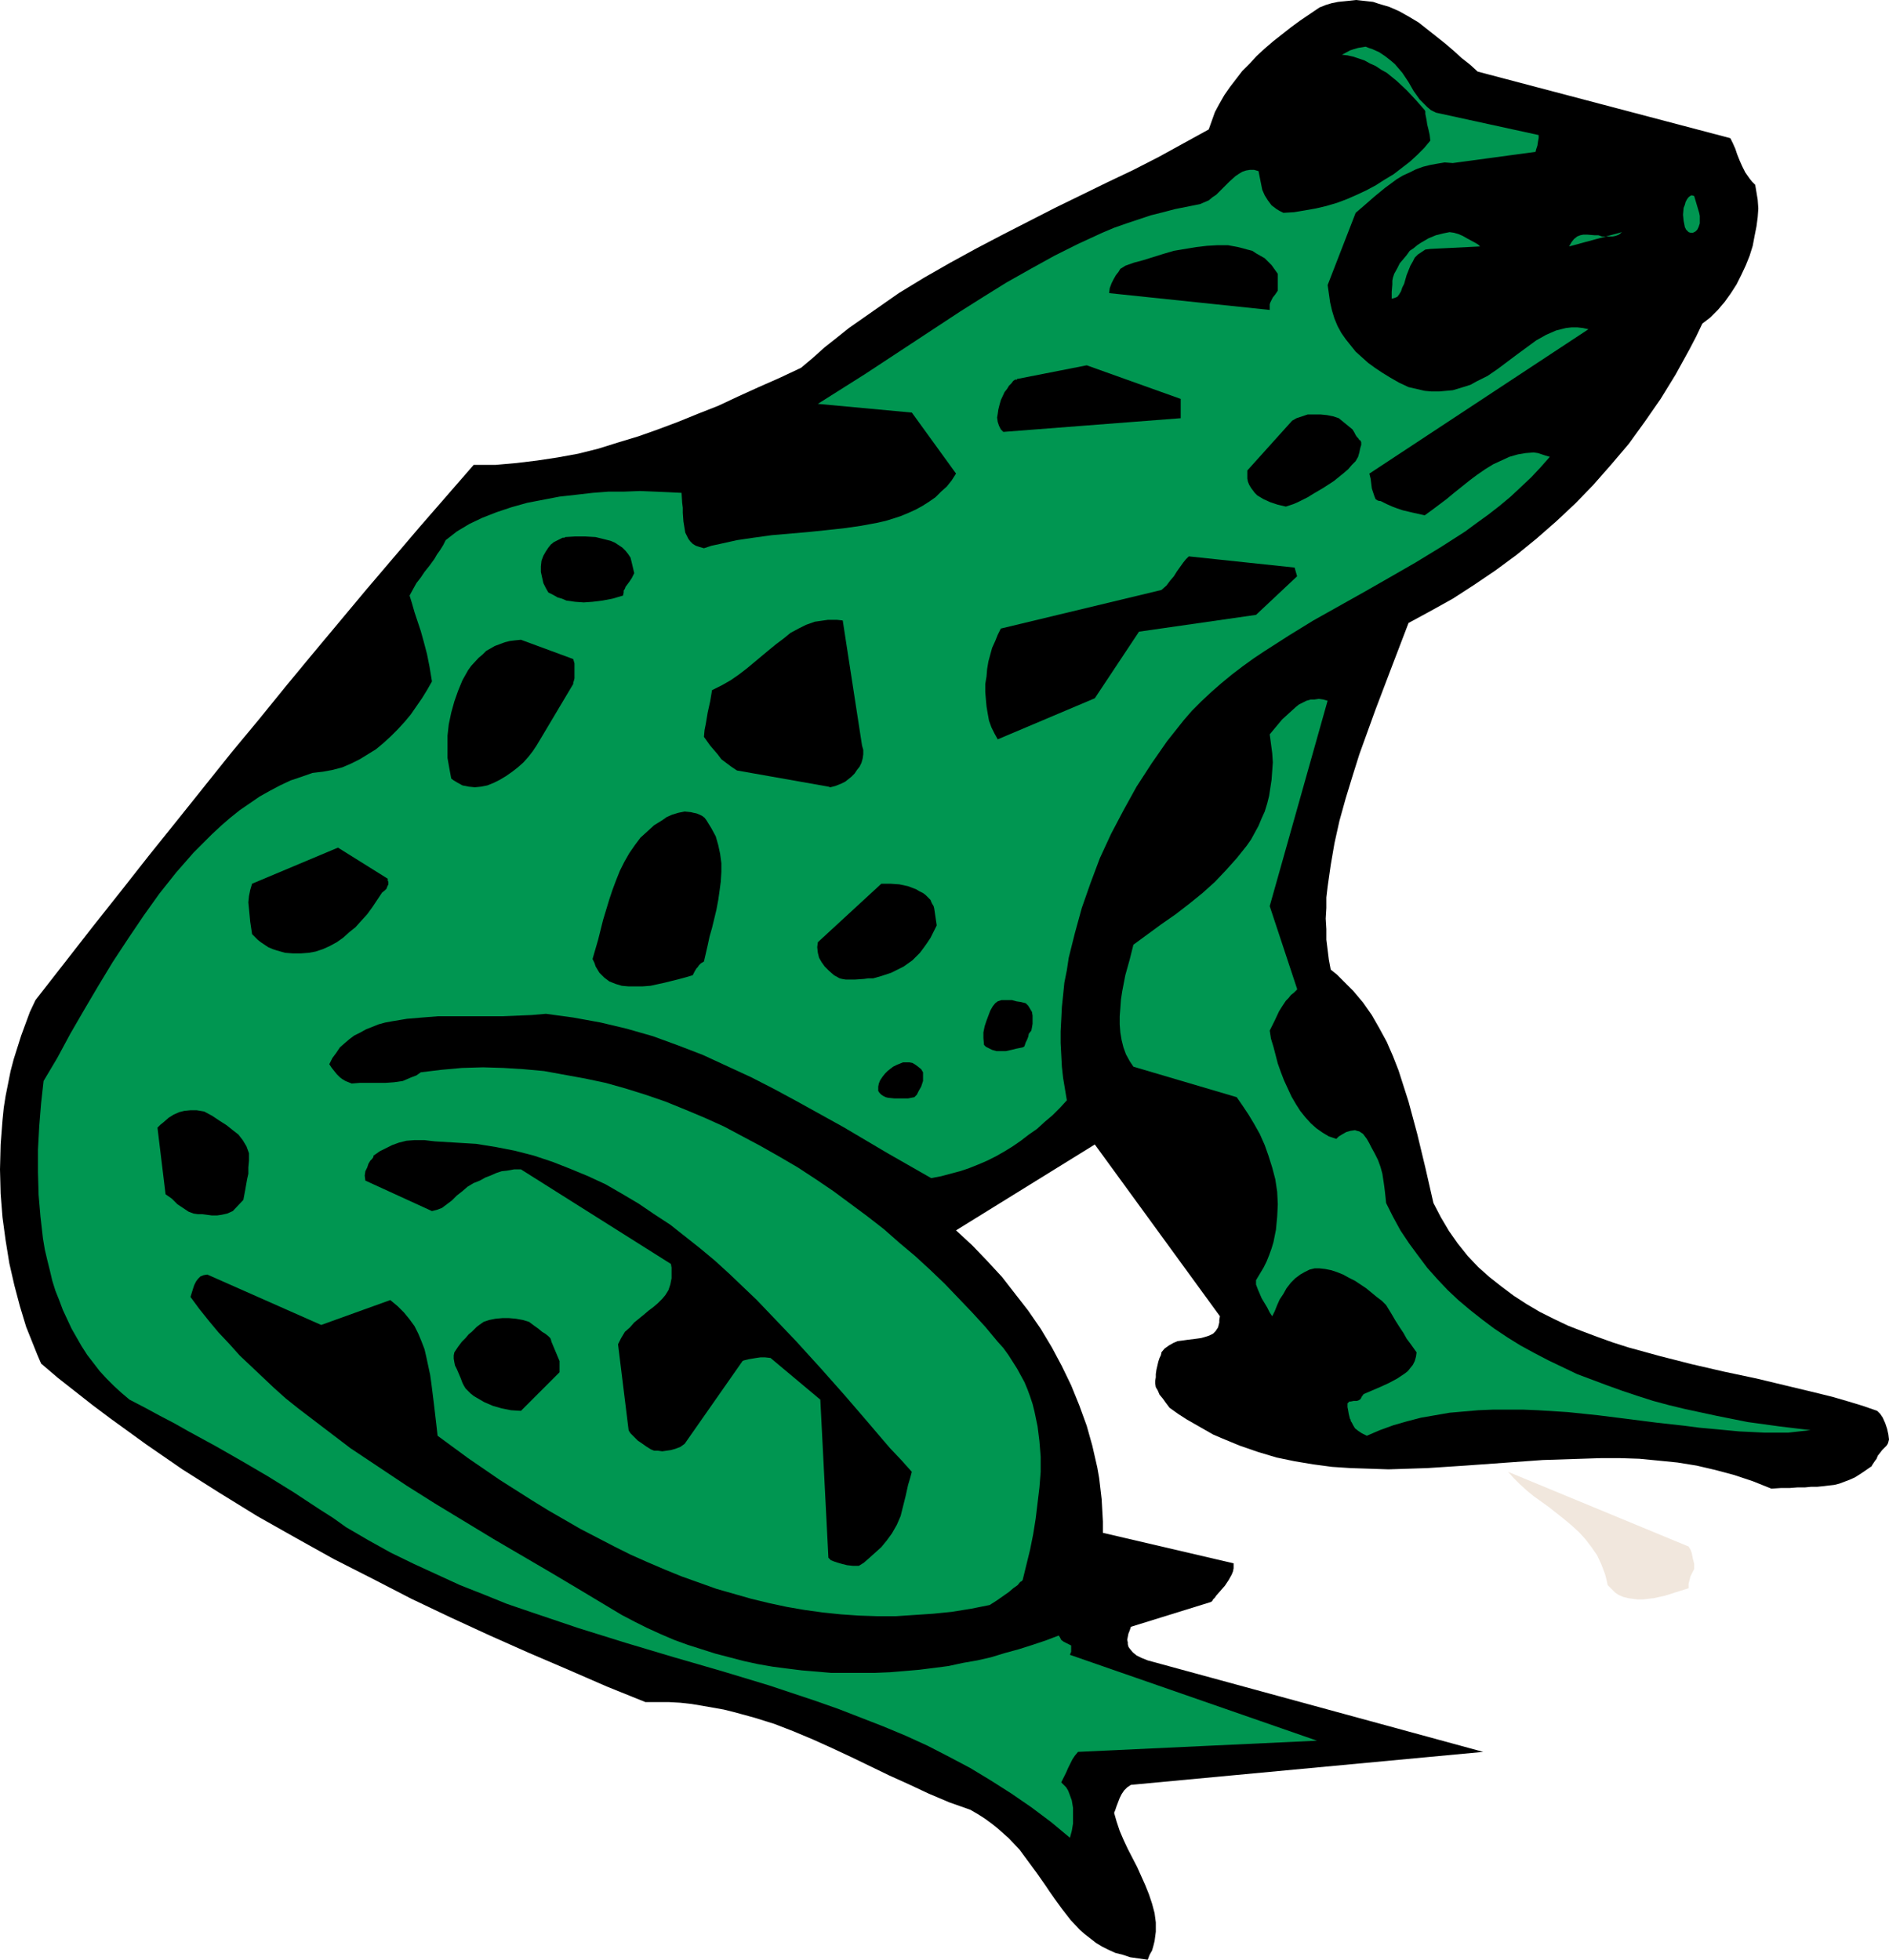 <?xml version="1.0" encoding="UTF-8" standalone="no"?>
<svg
   version="1.0"
   width="129.766mm"
   height="134.628mm"
   id="svg22"
   sodipodi:docname="Frog 04.wmf"
   xmlns:inkscape="http://www.inkscape.org/namespaces/inkscape"
   xmlns:sodipodi="http://sodipodi.sourceforge.net/DTD/sodipodi-0.dtd"
   xmlns="http://www.w3.org/2000/svg"
   xmlns:svg="http://www.w3.org/2000/svg">
  <sodipodi:namedview
     id="namedview22"
     pagecolor="#ffffff"
     bordercolor="#000000"
     borderopacity="0.25"
     inkscape:showpageshadow="2"
     inkscape:pageopacity="0.0"
     inkscape:pagecheckerboard="0"
     inkscape:deskcolor="#d1d1d1"
     inkscape:document-units="mm" />
  <defs
     id="defs1">
    <pattern
       id="WMFhbasepattern"
       patternUnits="userSpaceOnUse"
       width="6"
       height="6"
       x="0"
       y="0" />
  </defs>
  <path
     style="fill:#f1e7dd;fill-opacity:1;fill-rule:evenodd;stroke:none"
     d="m 439.875,407.356 v -1.293 l -0.323,-1.293 -0.162,-0.808 -0.162,-0.808 -0.323,-0.808 -0.485,-0.808 v 0 l -46.864,-19.39 1.454,1.616 1.616,1.616 1.778,1.616 1.778,1.454 4.04,2.909 3.878,3.07 1.939,1.616 1.939,1.777 1.616,1.777 1.616,2.101 1.454,2.101 1.131,2.424 0.97,2.585 0.323,1.293 0.323,1.454 0.97,0.97 0.97,0.97 0.97,0.646 1.131,0.485 1.293,0.323 1.131,0.162 1.293,0.162 h 1.454 l 1.293,-0.162 1.454,-0.162 2.909,-0.646 3.07,-0.97 3.07,-0.97 v -0.646 -0.485 l 0.162,-0.646 0.162,-0.646 0.162,-0.646 0.485,-0.97 z"
     id="path1" />
  <path
     style="fill:#000000;fill-opacity:1;fill-rule:evenodd;stroke:none"
     d="m 489.486,375.686 0.323,-0.323 0.323,-0.485 0.162,-0.485 0.162,-0.646 -0.162,-1.293 -0.323,-1.454 -0.485,-1.454 -0.646,-1.454 -0.646,-0.97 -0.485,-0.485 -0.323,-0.323 -3.717,-1.293 -3.717,-1.131 -3.878,-1.131 -3.878,-0.97 -8.08,-1.939 -8.08,-1.939 -8.403,-1.777 -8.403,-1.939 -8.242,-2.101 -8.242,-2.262 -4.04,-1.293 -4.04,-1.454 -3.878,-1.454 -3.717,-1.454 -3.717,-1.777 -3.555,-1.777 -3.555,-2.101 -3.232,-2.101 -3.232,-2.424 -3.07,-2.424 -2.909,-2.585 -2.747,-2.909 -2.586,-3.232 -2.262,-3.232 -2.101,-3.555 -1.939,-3.716 -2.101,-9.21 -2.101,-8.726 -1.131,-4.201 -1.131,-4.201 -1.293,-4.04 -1.293,-4.04 -1.454,-3.716 -1.616,-3.716 -1.939,-3.555 -1.939,-3.393 -2.262,-3.232 -2.586,-3.07 -2.747,-2.747 -1.454,-1.454 -1.616,-1.293 -0.485,-2.585 -0.323,-2.585 -0.323,-2.585 v -2.747 l -0.162,-2.747 0.162,-2.747 v -2.747 l 0.323,-2.747 0.808,-5.655 0.97,-5.655 1.293,-5.817 1.616,-5.817 1.778,-5.817 1.778,-5.655 2.101,-5.817 2.101,-5.817 4.363,-11.473 2.101,-5.494 2.101,-5.494 5.656,-3.07 5.818,-3.232 5.494,-3.555 5.494,-3.716 5.494,-4.04 5.171,-4.201 5.171,-4.524 5.01,-4.686 4.686,-4.848 4.686,-5.332 4.525,-5.332 4.202,-5.817 4.04,-5.817 3.878,-6.302 1.778,-3.232 1.778,-3.232 1.778,-3.393 1.616,-3.393 2.101,-1.616 1.939,-1.939 1.778,-2.101 1.616,-2.262 1.454,-2.262 1.293,-2.585 1.131,-2.424 0.97,-2.424 0.808,-2.585 0.485,-2.585 0.485,-2.424 0.323,-2.424 0.162,-2.262 -0.162,-2.262 -0.323,-1.939 -0.323,-1.939 -0.808,-0.808 -0.646,-0.808 -1.131,-1.616 -0.808,-1.616 -0.646,-1.454 -0.646,-1.616 -0.485,-1.454 -0.646,-1.454 -0.646,-1.293 -65.61,-17.29 -1.939,-1.777 -2.262,-1.777 -1.939,-1.777 -2.262,-1.939 -4.686,-3.716 -2.262,-1.777 -2.424,-1.454 -2.586,-1.454 -2.586,-1.131 L 357.944,0.97 356.489,0.485 355.035,0.323 352.126,0 l -1.454,0.162 -1.616,0.162 -1.616,0.162 -1.616,0.323 -1.616,0.485 -1.616,0.646 -5.01,3.393 -2.424,1.777 -2.262,1.777 -2.262,1.777 -2.262,1.939 -2.101,1.939 -1.778,1.939 -1.939,1.939 -1.616,2.101 -1.616,2.101 -1.454,2.101 -1.293,2.262 -1.131,2.101 -0.808,2.262 -0.808,2.262 -6.464,3.555 -6.464,3.555 -6.626,3.393 -6.787,3.232 -13.574,6.625 -13.574,6.948 -6.787,3.555 -6.787,3.716 -6.787,3.878 -6.626,4.04 -6.464,4.524 -6.464,4.524 -3.232,2.585 -3.07,2.424 -3.07,2.747 -3.07,2.585 -5.494,2.585 -5.494,2.424 -5.333,2.424 -5.171,2.424 -5.333,2.101 -5.171,2.101 -5.171,1.939 -5.01,1.777 -5.333,1.616 -5.171,1.616 -5.171,1.293 -5.333,0.97 -5.333,0.808 -5.333,0.646 -5.494,0.485 h -5.656 l -14.059,16.159 -13.898,16.32 -13.898,16.643 -6.949,8.402 -6.949,8.564 -7.11,8.564 -7.11,8.887 -7.11,8.887 -7.272,9.049 -7.11,9.049 -7.434,9.372 -7.434,9.534 -7.434,9.534 -1.454,3.07 -1.131,3.07 -1.131,3.07 -0.97,3.07 -0.97,3.07 -0.808,3.07 -0.646,3.232 -0.646,3.232 -0.485,3.07 -0.323,3.232 -0.485,6.302 L 0,303.619 l 0.162,6.302 0.485,6.14 0.808,5.979 0.97,5.979 1.293,5.655 1.454,5.494 1.616,5.332 0.97,2.424 0.97,2.424 0.97,2.424 0.97,2.262 4.363,3.716 4.525,3.555 4.525,3.555 4.525,3.393 9.373,6.787 9.373,6.463 9.696,6.14 9.696,5.979 10.019,5.655 9.858,5.494 10.181,5.171 10.019,5.171 10.181,4.848 10.181,4.686 10.181,4.524 10.181,4.363 10.019,4.363 10.019,4.04 h 3.07 3.07 l 2.909,0.162 2.909,0.323 2.909,0.485 2.747,0.485 2.747,0.485 2.586,0.646 5.333,1.454 5.171,1.616 5.01,1.939 5.01,2.101 5.01,2.262 4.848,2.262 10.019,4.848 5.01,2.262 5.171,2.424 5.333,2.262 5.494,1.939 1.939,1.131 1.778,1.131 1.778,1.293 1.616,1.293 1.454,1.293 1.454,1.293 2.747,2.909 2.262,3.07 2.262,3.07 2.262,3.232 0.97,1.454 1.131,1.616 2.101,2.909 2.262,2.909 2.424,2.585 1.293,1.131 1.454,1.131 1.454,1.131 1.616,0.97 1.616,0.808 1.778,0.808 1.939,0.485 1.939,0.646 2.262,0.323 2.262,0.323 0.485,-1.293 0.646,-1.131 0.323,-1.131 0.323,-1.293 0.323,-2.424 v -2.424 l -0.323,-2.424 -0.646,-2.424 -0.808,-2.424 -0.97,-2.424 -2.101,-4.686 -2.424,-4.686 -1.131,-2.424 -0.97,-2.262 -0.808,-2.424 -0.646,-2.262 0.323,-0.808 0.323,-0.97 0.808,-2.101 0.485,-0.97 0.646,-0.97 0.808,-0.808 0.97,-0.646 91.465,-8.564 -87.102,-23.753 -1.616,-0.646 -1.293,-0.646 -0.97,-0.808 -0.808,-0.97 -0.323,-0.485 -0.162,-0.646 v -0.485 l -0.162,-0.646 0.162,-0.808 0.162,-0.808 0.323,-0.808 0.323,-0.97 20.846,-6.463 0.323,-0.323 0.162,-0.323 0.485,-0.485 0.323,-0.485 1.131,-1.293 1.131,-1.293 0.97,-1.454 0.808,-1.454 0.323,-0.808 0.162,-0.808 v -0.646 -0.646 l -33.936,-7.918 v -2.909 l -0.162,-2.909 -0.162,-2.909 -0.323,-2.747 -0.323,-2.747 -0.485,-2.747 -1.293,-5.655 -1.454,-5.171 -1.939,-5.332 -2.101,-5.171 -2.424,-5.009 -2.586,-4.848 -2.909,-4.848 -3.232,-4.686 -3.394,-4.363 -3.394,-4.363 -3.878,-4.201 -3.878,-4.04 -4.202,-3.878 36.037,-22.299 32.482,44.597 -0.162,0.97 v 0.646 l -0.162,0.646 -0.162,0.646 -0.646,0.97 -0.646,0.646 -0.97,0.485 -0.97,0.323 -1.131,0.323 -1.131,0.162 -1.293,0.162 -1.293,0.162 -1.131,0.162 -1.293,0.162 -1.131,0.485 -1.131,0.646 -1.131,0.808 -0.808,0.97 v 0 0.162 l -0.162,0.646 -0.323,0.646 -0.323,0.97 -0.485,2.101 -0.162,1.131 v 0.808 l -0.162,0.97 v 0.646 l 0.162,0.97 0.485,0.808 0.485,1.131 0.808,0.97 0.808,1.131 0.97,1.293 2.262,1.616 2.262,1.454 2.262,1.293 2.262,1.293 2.262,1.293 2.262,0.97 4.686,1.939 4.686,1.616 4.848,1.454 4.686,0.97 4.848,0.808 4.848,0.646 4.848,0.323 5.01,0.162 4.848,0.162 5.01,-0.162 5.01,-0.162 9.858,-0.646 20.2,-1.454 10.019,-0.323 5.01,-0.162 h 5.01 l 5.01,0.162 5.01,0.485 4.848,0.485 5.01,0.808 4.848,1.131 4.848,1.293 4.848,1.616 4.848,1.939 2.424,-0.162 h 2.262 l 2.101,-0.162 h 1.939 l 1.616,-0.162 h 1.616 l 1.616,-0.162 1.293,-0.162 1.454,-0.162 1.293,-0.323 1.293,-0.485 1.293,-0.485 1.454,-0.646 1.293,-0.808 1.454,-0.97 1.616,-1.131 0.162,-0.323 0.323,-0.485 0.323,-0.485 0.485,-0.646 0.323,-0.808 0.646,-0.808 0.485,-0.646 z"
     id="path2" />
  <path
     style="fill:#009651;fill-opacity:1;fill-rule:evenodd;stroke:none"
     d="m 470.094,371.323 -8.08,-0.97 -8.242,-1.131 -8.08,-1.616 -8.242,-1.777 -4.04,-0.97 -4.202,-1.131 -4.04,-1.293 -3.878,-1.293 -4.04,-1.454 -3.878,-1.454 -3.878,-1.454 -3.717,-1.777 -3.717,-1.777 -3.717,-1.939 -3.555,-1.939 -3.394,-2.101 -3.394,-2.262 -3.232,-2.424 -3.07,-2.424 -3.07,-2.585 -2.747,-2.585 -2.747,-2.909 -2.586,-2.909 -2.424,-3.232 -2.262,-3.07 -2.262,-3.393 -1.939,-3.555 -1.778,-3.555 -0.162,-1.616 -0.162,-1.454 -0.162,-1.293 -0.162,-1.131 -0.323,-2.101 -0.485,-1.777 -0.646,-1.777 -0.808,-1.616 -0.97,-1.777 -0.485,-0.97 -0.646,-1.131 -0.485,-0.646 -0.485,-0.646 -0.485,-0.323 -0.485,-0.323 -0.646,-0.162 -0.485,-0.162 -1.131,0.162 -1.131,0.323 -1.131,0.646 -0.808,0.485 -0.646,0.646 -1.939,-0.646 -1.616,-0.97 -1.616,-1.131 -1.454,-1.293 -1.454,-1.616 -1.293,-1.616 -1.131,-1.777 -1.131,-1.939 -0.97,-2.101 -0.97,-2.101 -0.808,-2.101 -0.808,-2.262 -1.131,-4.363 -0.646,-2.101 -0.323,-2.101 0.646,-1.293 0.646,-1.293 1.131,-2.424 0.808,-1.293 0.97,-1.454 0.646,-0.646 0.646,-0.808 0.808,-0.646 0.808,-0.808 v -0.162 l -7.11,-21.491 15.029,-53.323 -1.131,-0.323 -1.131,-0.162 -1.131,0.162 h -0.97 l -1.131,0.323 -0.97,0.485 -0.97,0.485 -0.808,0.646 -1.778,1.616 -1.778,1.616 -3.232,3.878 0.323,2.424 0.323,2.424 0.162,2.424 -0.162,2.262 -0.162,2.262 -0.323,2.101 -0.323,2.101 -0.485,1.939 -0.646,2.101 -0.808,1.777 -0.808,1.939 -0.97,1.777 -0.97,1.777 -1.131,1.616 -1.293,1.616 -1.293,1.616 -2.747,3.07 -2.909,3.07 -3.232,2.909 -3.394,2.747 -3.555,2.747 -3.717,2.585 -7.272,5.332 -0.485,1.939 -0.485,1.939 -1.131,4.04 -0.808,4.201 -0.323,2.101 -0.162,2.262 -0.162,2.101 v 2.101 l 0.162,2.101 0.323,1.939 0.485,1.939 0.646,1.777 0.97,1.777 0.97,1.454 26.826,7.918 1.454,2.101 1.616,2.424 1.454,2.424 1.454,2.585 1.293,2.909 0.97,2.747 0.97,3.07 0.808,3.07 0.485,3.232 0.162,3.232 -0.162,3.232 -0.323,3.393 -0.646,3.232 -0.485,1.616 -0.646,1.777 -0.646,1.616 -0.808,1.616 -0.97,1.616 -0.97,1.616 v 1.131 l 0.485,1.293 0.485,1.131 0.485,1.131 1.454,2.424 0.646,1.293 0.646,0.97 0.646,-1.293 0.646,-1.616 0.646,-1.454 0.97,-1.454 0.808,-1.454 1.131,-1.454 1.131,-1.131 1.293,-0.97 1.131,-0.646 1.293,-0.646 1.293,-0.323 h 1.293 l 1.454,0.162 1.616,0.323 1.454,0.485 1.616,0.646 1.454,0.808 1.616,0.808 2.909,1.939 2.747,2.262 1.293,0.97 1.131,1.131 1.293,2.101 1.131,1.939 1.131,1.777 0.97,1.454 0.808,1.454 0.97,1.293 0.808,1.131 0.808,1.131 -0.162,1.131 -0.323,1.131 -0.485,0.97 -0.646,0.808 -0.646,0.808 -0.808,0.646 -0.97,0.646 -0.97,0.646 -2.101,1.131 -2.101,0.97 -2.262,0.97 -2.262,0.97 -0.485,0.646 -0.323,0.646 -0.485,0.323 -0.485,0.162 h -0.808 l -0.808,0.162 h -0.323 l -0.162,0.162 -0.323,0.323 v 0.323 0.646 l 0.162,0.808 0.162,0.97 0.323,1.293 0.162,0.162 v 0.323 l 0.323,0.485 0.323,0.646 0.485,0.808 0.808,0.646 0.97,0.646 1.293,0.646 3.394,-1.454 3.555,-1.293 3.394,-0.97 3.717,-0.97 3.717,-0.646 3.717,-0.646 3.717,-0.323 3.717,-0.323 3.878,-0.162 h 3.878 3.878 l 3.878,0.162 7.757,0.485 7.757,0.808 7.757,0.97 7.595,0.97 7.272,0.808 3.717,0.485 3.555,0.323 3.394,0.323 3.394,0.323 3.394,0.162 3.232,0.162 h 3.07 3.07 l 2.909,-0.323 z"
     id="path3" />
  <path
     style="fill:#009651;fill-opacity:1;fill-rule:evenodd;stroke:none"
     d="m 341.945,451.954 -64.155,-22.299 0.323,-0.808 v -0.485 -0.808 -0.323 l -0.323,-0.162 -0.323,-0.162 -0.646,-0.323 -0.646,-0.323 -0.646,-0.485 -0.323,-0.646 -0.323,-0.485 -3.394,1.293 -3.394,1.131 -3.555,1.131 -3.555,0.97 -3.717,1.131 -3.555,0.808 -3.717,0.646 -3.717,0.808 -3.717,0.485 -3.878,0.485 -3.717,0.323 -3.878,0.323 -3.878,0.162 h -3.717 -3.878 -3.878 l -3.717,-0.323 -3.878,-0.323 -3.878,-0.485 -3.717,-0.485 -3.717,-0.646 -3.717,-0.808 -3.717,-0.97 -3.717,-0.97 -3.555,-1.131 -3.555,-1.131 -3.555,-1.293 -3.394,-1.454 -3.555,-1.616 -3.232,-1.616 -3.394,-1.777 -3.232,-1.939 -7.272,-4.363 -7.595,-4.524 -15.19,-8.887 -15.19,-9.21 -7.434,-4.686 -7.272,-4.848 -7.272,-4.848 -6.787,-5.171 -6.787,-5.171 -3.232,-2.585 -3.07,-2.747 -3.07,-2.909 -2.909,-2.747 -2.909,-2.747 -2.747,-3.07 -2.747,-2.909 -2.424,-2.909 -2.586,-3.232 -2.262,-3.07 0.646,-2.101 0.323,-0.97 0.485,-0.97 0.485,-0.646 0.646,-0.646 0.808,-0.323 0.97,-0.162 29.573,13.088 17.938,-6.463 1.939,1.616 1.616,1.616 1.454,1.777 1.293,1.777 0.97,1.939 0.808,1.939 0.808,2.101 0.485,2.101 0.485,2.262 0.485,2.262 0.323,2.262 0.323,2.585 0.323,2.585 0.323,2.747 0.323,2.747 0.323,2.909 7.918,5.817 8.242,5.655 8.403,5.332 4.202,2.585 4.202,2.424 4.202,2.424 4.363,2.262 4.363,2.262 4.202,2.101 4.363,1.939 4.525,1.939 4.363,1.777 4.525,1.616 4.525,1.616 4.525,1.293 4.525,1.293 4.686,1.131 4.525,0.97 4.686,0.808 4.686,0.646 4.686,0.485 4.686,0.323 4.848,0.162 h 4.686 l 4.848,-0.323 4.848,-0.323 4.848,-0.485 5.01,-0.808 4.848,-0.97 1.778,-1.131 1.616,-1.131 1.616,-1.131 1.131,-0.97 1.131,-0.808 0.646,-0.808 0.323,-0.162 0.162,-0.162 0.162,-0.162 v 0 l 1.939,-7.918 0.808,-4.04 0.646,-4.04 0.485,-4.04 0.485,-4.04 0.323,-4.04 v -3.878 l -0.323,-4.04 -0.485,-3.878 -0.808,-3.878 -0.485,-1.939 -0.646,-1.939 -0.646,-1.777 -0.808,-1.939 -0.97,-1.777 -0.97,-1.777 -1.131,-1.777 -1.131,-1.777 -1.293,-1.777 -1.454,-1.616 -3.232,-3.878 -3.394,-3.716 -3.555,-3.716 -3.555,-3.716 -3.878,-3.716 -3.878,-3.555 -4.04,-3.393 -4.04,-3.555 -4.363,-3.393 -4.363,-3.232 -4.363,-3.232 -4.525,-3.07 -4.686,-3.07 -4.686,-2.747 -4.848,-2.747 -4.848,-2.585 -4.848,-2.585 -5.01,-2.262 -5.01,-2.101 -5.171,-2.101 -5.171,-1.777 -5.171,-1.616 -5.171,-1.454 -5.333,-1.131 -5.333,-0.97 -5.333,-0.97 -5.333,-0.485 -5.171,-0.323 -5.333,-0.162 -5.494,0.162 -5.333,0.485 -5.333,0.646 -1.131,0.808 -1.293,0.485 -1.131,0.485 -1.131,0.485 -2.262,0.323 -2.262,0.162 h -2.262 -2.101 -2.262 l -2.101,0.162 -1.616,-0.646 -0.808,-0.485 -0.646,-0.485 -0.808,-0.808 -0.646,-0.808 -0.646,-0.808 -0.646,-0.97 0.808,-1.616 0.97,-1.293 0.97,-1.454 1.293,-1.131 1.131,-0.97 1.293,-0.97 1.616,-0.808 1.454,-0.808 1.616,-0.646 1.616,-0.646 1.778,-0.485 1.778,-0.323 3.878,-0.646 3.878,-0.323 4.04,-0.323 h 4.202 12.443 l 3.878,-0.162 3.878,-0.162 3.717,-0.323 3.555,0.485 3.555,0.485 3.555,0.646 3.555,0.646 3.394,0.808 3.394,0.808 3.394,0.97 3.394,0.97 6.626,2.424 6.302,2.424 6.302,2.909 6.302,2.909 5.979,3.07 5.979,3.232 11.958,6.625 11.474,6.787 5.656,3.232 5.656,3.232 2.586,-0.485 2.424,-0.646 2.424,-0.646 2.424,-0.808 2.424,-0.97 2.262,-0.97 2.262,-1.131 2.262,-1.293 2.101,-1.293 2.101,-1.454 2.101,-1.616 2.101,-1.454 1.939,-1.777 2.101,-1.777 1.939,-1.939 1.778,-1.939 -0.485,-2.909 -0.485,-2.909 -0.323,-2.909 -0.162,-3.07 -0.162,-3.07 v -3.07 l 0.162,-3.07 0.162,-3.232 0.323,-3.07 0.323,-3.232 0.646,-3.232 0.485,-3.232 0.808,-3.232 0.808,-3.232 1.778,-6.463 2.262,-6.463 2.424,-6.463 2.909,-6.302 3.232,-6.14 3.394,-6.14 3.878,-5.979 4.04,-5.817 4.363,-5.494 2.101,-2.424 2.424,-2.424 2.586,-2.424 2.586,-2.262 2.747,-2.262 2.747,-2.101 2.909,-2.101 2.909,-1.939 6.302,-4.04 6.302,-3.878 6.626,-3.716 6.626,-3.716 6.787,-3.878 6.464,-3.716 6.626,-4.04 6.302,-4.04 3.07,-2.262 2.909,-2.101 2.909,-2.262 2.909,-2.424 2.586,-2.424 2.747,-2.585 2.424,-2.585 2.424,-2.747 -1.131,-0.323 -0.97,-0.323 -0.97,-0.323 -1.131,-0.162 -2.101,0.162 -1.939,0.323 -2.262,0.646 -2.101,0.97 -2.101,0.97 -2.101,1.293 -2.101,1.454 -1.939,1.454 -4.04,3.232 -1.939,1.616 -1.939,1.454 -1.939,1.454 -1.778,1.293 -1.454,-0.323 -1.454,-0.323 -2.747,-0.646 -1.454,-0.485 -1.293,-0.485 -1.454,-0.646 -1.616,-0.808 h -0.323 l -0.485,-0.162 -0.485,-0.323 -0.323,-0.808 -0.323,-0.97 -0.323,-0.97 -0.162,-1.293 -0.162,-1.293 -0.323,-1.293 56.883,-37.488 -1.454,-0.323 -1.454,-0.162 h -1.454 l -1.454,0.162 -1.293,0.323 -1.293,0.323 -2.586,1.131 -2.586,1.454 -2.424,1.777 -2.424,1.777 -1.293,0.97 -1.293,0.97 -2.586,1.939 -2.586,1.777 -2.909,1.454 -1.454,0.808 -1.454,0.485 -1.616,0.485 -1.616,0.485 -1.778,0.162 -1.778,0.162 h -1.939 l -1.778,-0.162 -2.101,-0.485 -2.101,-0.485 -2.424,-1.131 -2.262,-1.293 -2.101,-1.293 -1.939,-1.293 -1.778,-1.293 -1.616,-1.454 -1.616,-1.454 -1.293,-1.616 -1.293,-1.616 -1.131,-1.616 -0.97,-1.777 -0.808,-1.939 -0.646,-2.101 -0.485,-2.101 -0.323,-2.262 -0.323,-2.262 v 0 l 7.272,-18.744 1.131,-0.97 1.131,-0.97 2.586,-2.262 2.747,-2.262 3.07,-2.262 1.616,-0.97 1.778,-0.808 1.616,-0.808 1.778,-0.646 1.939,-0.485 1.778,-0.323 1.939,-0.323 2.101,0.162 21.493,-2.909 0.162,-0.646 0.162,-0.485 0.162,-0.485 0.162,-1.131 0.162,-0.808 v -0.808 l -26.664,-5.817 -1.293,-0.646 -0.97,-0.808 -0.97,-0.97 -0.97,-0.97 -1.616,-2.262 -1.293,-2.262 -1.616,-2.424 -0.97,-1.131 -0.97,-1.131 -1.131,-0.97 -1.454,-1.131 -1.454,-0.97 -1.778,-0.808 -0.97,-0.323 -0.808,-0.323 -0.97,0.162 -0.97,0.162 -1.131,0.323 -0.97,0.323 -2.101,1.131 1.454,0.162 1.454,0.323 1.454,0.485 1.454,0.485 1.454,0.808 1.454,0.646 1.454,0.97 1.454,0.808 2.586,2.101 2.586,2.424 2.424,2.585 2.262,2.585 0.162,0.323 v 0.646 l 0.162,0.808 0.162,0.808 0.162,1.131 0.323,1.293 0.323,1.454 0.162,1.454 -1.616,1.939 -1.778,1.777 -1.939,1.777 -2.101,1.616 -2.101,1.616 -2.424,1.454 -2.262,1.454 -2.424,1.293 -2.424,1.131 -2.586,1.131 -2.586,0.97 -2.747,0.808 -2.747,0.646 -2.747,0.485 -2.909,0.485 -2.747,0.162 -0.97,-0.485 -0.808,-0.485 -0.646,-0.485 -0.646,-0.485 -0.97,-1.293 -0.808,-1.293 -0.646,-1.454 -0.323,-1.616 -0.646,-3.232 -1.131,-0.323 h -1.131 l -0.97,0.162 -0.97,0.323 -0.808,0.485 -0.97,0.646 -1.616,1.454 -1.616,1.616 -1.778,1.777 -0.97,0.646 -0.97,0.808 -1.131,0.485 -1.131,0.485 -3.232,0.646 -3.232,0.646 -3.07,0.808 -3.232,0.808 -6.302,2.101 -3.232,1.131 -3.07,1.293 -6.302,2.909 -6.141,3.07 -6.141,3.393 -6.302,3.555 -5.979,3.716 -6.141,3.878 -12.282,8.079 -12.282,8.079 -6.141,3.878 -6.141,3.878 24.402,2.262 11.474,15.835 -1.131,1.777 -1.293,1.616 -1.454,1.293 -1.454,1.454 -1.616,1.131 -1.778,1.131 -1.778,0.97 -1.778,0.808 -1.939,0.808 -1.939,0.646 -2.101,0.646 -2.101,0.485 -4.363,0.808 -4.525,0.646 -4.525,0.485 -4.686,0.485 -9.373,0.808 -4.686,0.646 -4.363,0.646 -4.363,0.97 -2.262,0.485 -1.939,0.646 -1.131,-0.323 -0.97,-0.323 -0.808,-0.485 -0.646,-0.646 -0.485,-0.646 -0.808,-1.616 -0.162,-0.97 -0.323,-1.939 -0.162,-2.262 v -1.293 l -0.162,-1.293 -0.162,-2.585 -3.232,-0.162 -3.717,-0.162 -3.878,-0.162 -4.04,0.162 h -4.04 l -4.202,0.323 -4.202,0.485 -4.363,0.485 -4.202,0.808 -4.202,0.808 -4.04,1.131 -3.878,1.293 -3.717,1.454 -3.394,1.616 -1.616,0.97 -1.616,0.97 -1.454,1.131 -1.454,1.131 -0.646,1.293 -0.808,1.293 -0.808,1.131 -0.646,1.131 -1.293,1.777 -1.293,1.616 -0.97,1.454 -1.131,1.454 -0.808,1.454 -0.97,1.777 0.646,2.101 0.646,2.262 0.808,2.424 0.808,2.424 0.808,2.909 0.808,3.07 0.323,1.616 0.323,1.616 0.323,1.939 0.323,1.939 -1.293,2.262 -1.293,2.101 -1.454,2.101 -1.454,2.101 -1.616,1.939 -1.778,1.939 -1.778,1.777 -1.939,1.777 -1.939,1.616 -2.101,1.293 -2.101,1.293 -2.262,1.131 -2.262,0.97 -2.424,0.646 -2.586,0.485 -2.747,0.323 -2.747,0.97 -2.909,0.97 -2.747,1.293 -2.747,1.454 -2.586,1.454 -2.586,1.777 -2.586,1.777 -2.424,1.939 -2.424,2.101 -2.424,2.262 -2.424,2.424 -2.262,2.262 -2.262,2.585 -2.262,2.585 -4.363,5.494 -4.04,5.655 -4.04,5.979 -4.04,6.14 -3.717,6.14 -3.717,6.302 -3.555,6.14 -3.394,6.302 -3.555,5.979 -0.646,5.817 -0.485,5.979 -0.323,5.979 v 5.979 l 0.162,5.817 0.485,5.655 0.646,5.655 0.485,2.909 0.646,2.747 0.646,2.585 0.646,2.747 0.808,2.585 0.97,2.424 0.97,2.585 1.131,2.424 1.131,2.424 1.293,2.262 1.293,2.262 1.454,2.262 1.616,2.101 1.616,2.101 1.778,1.939 1.939,1.939 1.939,1.777 2.101,1.777 4.04,2.101 3.878,2.101 3.717,1.939 3.717,2.101 7.11,3.878 6.787,3.878 6.626,3.878 6.787,4.201 6.626,4.363 3.555,2.262 3.394,2.424 5.818,3.393 5.818,3.232 5.979,2.909 5.979,2.747 5.979,2.747 6.141,2.424 5.979,2.424 6.141,2.101 12.443,4.201 12.443,3.878 12.443,3.716 12.282,3.555 12.282,3.716 12.12,4.04 5.979,2.101 5.818,2.262 5.818,2.262 5.818,2.424 5.656,2.585 5.656,2.909 5.494,2.909 5.333,3.232 5.333,3.393 5.171,3.555 5.171,3.878 4.848,4.04 0.485,-1.777 0.323,-1.939 v -1.939 -2.101 l -0.323,-1.939 -0.646,-1.777 -0.323,-0.808 -0.485,-0.808 -0.646,-0.646 -0.646,-0.646 0.323,-0.646 0.485,-0.97 0.485,-0.97 0.485,-1.131 1.131,-2.262 0.646,-0.97 0.808,-0.97 z"
     id="path4" />
  <path
     style="fill:#009651;fill-opacity:1;fill-rule:evenodd;stroke:none"
     d="m 441.168,55.262 -1.293,-4.363 -0.485,-0.162 h -0.323 l -0.485,0.323 -0.323,0.323 -0.323,0.485 -0.323,0.646 -0.162,0.646 -0.323,0.808 -0.162,1.777 0.162,1.616 0.162,0.808 0.162,0.808 0.323,0.646 0.646,0.646 0.485,0.162 h 0.646 l 0.646,-0.323 0.485,-0.485 0.323,-0.646 0.323,-0.97 v -1.293 -0.646 z"
     id="path5" />
  <path
     style="fill:#009651;fill-opacity:1;fill-rule:evenodd;stroke:none"
     d="m 421.129,60.271 -0.808,0.646 -0.808,0.323 -0.808,0.162 h -0.808 -0.97 -0.97 l -0.97,-0.323 h -0.97 l -1.939,-0.162 h -0.97 l -0.808,0.162 -0.808,0.323 -0.808,0.646 -0.646,0.808 -0.646,1.131 z"
     id="path6" />
  <path
     style="fill:#009651;fill-opacity:1;fill-rule:evenodd;stroke:none"
     d="m 384.284,63.988 -0.485,-0.485 -0.808,-0.485 -2.101,-1.131 -1.131,-0.646 -1.131,-0.485 -1.131,-0.323 -1.131,-0.162 -1.616,0.323 -1.939,0.485 -1.939,0.808 -1.939,1.131 -0.97,0.646 -0.97,0.808 -0.97,0.646 -0.808,1.131 -0.808,0.97 -0.97,1.131 -0.646,1.293 -0.808,1.454 -0.162,0.485 -0.162,0.485 -0.162,0.808 v 0.97 l -0.162,1.939 v 1.777 l 0.646,-0.162 0.808,-0.323 0.485,-0.646 0.485,-0.808 0.323,-0.97 0.485,-0.97 0.646,-2.262 0.97,-2.424 0.646,-1.131 0.485,-0.97 0.808,-0.808 0.97,-0.646 0.97,-0.646 1.293,-0.162 z"
     id="path7" />
  <path
     style="fill:#000000;fill-opacity:1;fill-rule:evenodd;stroke:none"
     d="m 351.156,111.494 -3.555,-2.909 -1.454,-0.485 -1.616,-0.323 -1.616,-0.162 h -1.616 -1.778 l -1.454,0.485 -1.454,0.485 -1.131,0.646 -11.635,12.927 v 1.131 0.97 l 0.162,0.808 0.323,0.808 0.485,0.808 0.485,0.646 0.485,0.646 0.646,0.646 1.616,0.97 1.778,0.808 1.939,0.646 2.101,0.485 0.97,-0.323 0.97,-0.323 1.131,-0.485 1.293,-0.646 1.293,-0.646 1.293,-0.808 2.747,-1.616 2.747,-1.777 2.586,-2.101 1.131,-0.97 0.97,-1.131 0.97,-0.97 0.646,-1.131 0.323,-1.131 0.162,-0.808 0.162,-0.646 0.162,-0.485 v -0.485 -0.162 l -0.162,-0.485 -0.323,-0.162 -0.323,-0.485 -0.323,-0.323 -0.323,-0.485 -0.323,-0.646 z"
     id="path8" />
  <path
     style="fill:#000000;fill-opacity:1;fill-rule:evenodd;stroke:none"
     d="m 336.128,147.366 -27.472,-2.909 -0.808,0.808 -0.646,0.808 -0.808,1.131 -0.808,1.131 -0.808,1.293 -0.97,1.131 -0.97,1.293 -1.293,1.131 -41.693,10.018 -0.808,1.616 -0.646,1.616 -0.808,1.777 -0.97,3.555 -0.323,1.939 -0.162,1.939 -0.323,1.939 v 2.101 l 0.162,1.939 0.162,1.777 0.323,1.939 0.323,1.777 0.646,1.777 0.808,1.616 0.808,1.454 25.21,-10.665 11.474,-17.29 30.381,-4.363 10.666,-10.018 z"
     id="path9" />
  <path
     style="fill:#000000;fill-opacity:1;fill-rule:evenodd;stroke:none"
     d="m 331.764,75.46 v -4.363 l -0.808,-1.131 -0.808,-1.131 -0.808,-0.808 -0.97,-0.97 -1.131,-0.646 -1.131,-0.646 -0.97,-0.646 -1.293,-0.323 -1.131,-0.323 -1.293,-0.323 -2.586,-0.485 h -2.747 l -2.747,0.162 -2.747,0.323 -2.909,0.485 -2.909,0.485 -2.747,0.808 -2.586,0.808 -2.586,0.808 -2.424,0.646 -2.262,0.808 -0.485,0.323 -0.808,0.485 -0.485,0.808 -0.646,0.808 -0.646,1.131 -0.485,0.97 -0.485,1.293 -0.162,1.293 41.693,4.363 v -0.97 -0.485 l 0.162,-0.485 0.323,-0.646 0.323,-0.646 0.646,-0.808 z"
     id="path10" />
  <path
     style="fill:#000000;fill-opacity:1;fill-rule:evenodd;stroke:none"
     d="m 233.835,393.621 1.293,-5.171 0.323,-1.454 0.323,-1.454 0.485,-1.616 0.485,-1.777 -2.747,-3.07 -2.909,-3.07 -2.909,-3.393 -2.747,-3.232 -5.979,-6.948 -6.302,-7.11 -6.464,-7.11 -6.787,-7.11 -3.394,-3.555 -3.555,-3.393 -3.555,-3.393 -3.717,-3.393 -3.878,-3.232 -3.878,-3.07 -3.878,-3.07 -4.202,-2.747 -4.04,-2.747 -4.363,-2.585 -4.202,-2.424 -4.525,-2.101 -4.686,-1.939 -4.525,-1.777 -4.848,-1.616 -5.01,-1.293 -5.01,-0.97 -5.01,-0.808 -5.333,-0.323 -5.333,-0.323 -1.454,-0.162 -1.293,-0.162 h -1.293 -1.293 l -2.101,0.162 -1.939,0.485 -1.778,0.646 -1.616,0.808 -1.616,0.808 -1.616,1.131 v 0.323 l -0.323,0.485 -0.485,0.485 -0.485,0.808 -0.323,0.97 -0.485,0.97 -0.162,1.131 0.162,1.293 17.291,7.918 0.646,-0.162 0.646,-0.162 1.293,-0.485 1.293,-0.97 1.293,-0.97 1.293,-1.293 1.454,-1.131 1.293,-1.131 1.616,-0.97 1.616,-0.646 1.454,-0.808 1.293,-0.485 1.454,-0.646 1.454,-0.485 1.454,-0.162 1.778,-0.323 h 1.778 l 38.946,24.561 0.162,0.97 v 0.97 0.97 0.808 l -0.323,1.616 -0.485,1.454 -0.808,1.293 -0.808,0.97 -1.131,1.131 -1.131,0.97 -1.293,0.97 -1.131,0.97 -2.586,2.101 -1.131,1.293 -1.293,1.131 -0.97,1.616 -0.808,1.616 2.747,22.299 0.162,0.323 0.323,0.485 0.485,0.485 0.646,0.646 0.808,0.808 0.97,0.646 1.131,0.808 1.293,0.808 0.808,0.323 h 0.97 l 1.131,0.162 1.131,-0.162 1.131,-0.162 1.131,-0.323 1.293,-0.485 1.131,-0.808 15.029,-21.491 0.323,-0.162 0.646,-0.162 0.646,-0.162 0.97,-0.162 0.97,-0.162 1.131,-0.162 h 1.131 l 1.454,0.162 12.928,10.826 2.101,41.043 0.323,0.323 0.323,0.323 0.808,0.323 0.97,0.323 1.131,0.323 1.293,0.323 1.454,0.162 h 1.616 l 1.293,-0.808 1.293,-1.131 1.616,-1.454 1.616,-1.454 1.454,-1.777 1.293,-1.777 1.293,-2.262 0.485,-1.131 z"
     id="path11" />
  <path
     style="fill:#000000;fill-opacity:1;fill-rule:evenodd;stroke:none"
     d="m 267.771,267.585 0.162,-0.808 0.162,-0.97 v -0.97 -1.131 l -0.162,-0.97 -0.485,-0.808 -0.485,-0.808 -0.646,-0.646 -1.293,-0.323 -1.131,-0.162 -1.131,-0.323 h -0.97 -0.97 -0.808 l -0.97,0.323 -0.646,0.485 -0.646,0.808 -0.646,1.131 -0.485,1.293 -0.485,1.293 -0.485,1.454 -0.323,1.616 v 1.454 l 0.162,1.777 0.485,0.485 0.646,0.323 0.97,0.485 1.131,0.323 h 1.293 1.131 l 1.454,-0.323 1.293,-0.323 1.616,-0.323 0.323,-0.162 0.162,-0.162 0.162,-0.485 0.162,-0.485 0.323,-0.646 0.323,-0.808 0.162,-0.808 z"
     id="path12" />
  <path
     style="fill:#000000;fill-opacity:1;fill-rule:evenodd;stroke:none"
     d="m 306.555,105.677 v -2.101 l -24.402,-8.726 -18.099,3.555 v 0.162 h -0.485 l -0.485,0.323 -0.485,0.646 -0.646,0.646 -0.485,0.808 -0.646,0.808 -0.97,2.101 -0.323,1.131 -0.323,1.293 -0.162,1.131 -0.162,0.97 0.162,1.131 0.323,0.97 0.485,0.97 0.646,0.646 46.056,-3.555 z"
     id="path13" />
  <path
     style="fill:#000000;fill-opacity:1;fill-rule:evenodd;stroke:none"
     d="m 239.653,280.673 v -2.262 l -0.485,-0.808 -0.808,-0.646 -0.646,-0.485 -0.808,-0.485 -0.808,-0.162 h -0.808 -0.808 l -0.808,0.323 -0.808,0.323 -0.97,0.485 -0.646,0.485 -0.808,0.646 -0.646,0.646 -0.646,0.808 -0.646,0.97 -0.323,0.808 -0.162,0.808 v 0.646 0.485 l 0.323,0.485 0.485,0.485 0.485,0.323 0.646,0.323 0.646,0.162 1.616,0.162 h 1.778 1.778 l 1.616,-0.323 0.646,-0.646 0.485,-0.97 0.646,-1.131 z"
     id="path14" />
  <path
     style="fill:#000000;fill-opacity:1;fill-rule:evenodd;stroke:none"
     d="m 243.208,240.277 -0.646,-4.363 -0.162,-0.646 -0.485,-0.808 -0.323,-0.808 -0.646,-0.646 -0.646,-0.646 -0.646,-0.485 -0.97,-0.485 -0.808,-0.485 -2.101,-0.808 -2.262,-0.485 -2.262,-0.162 h -2.424 l -16.483,15.189 -0.162,1.293 0.162,1.454 0.323,1.293 0.646,1.131 0.808,1.131 1.131,1.131 1.293,1.131 1.454,0.808 0.646,0.162 0.97,0.162 h 2.262 l 2.424,-0.162 1.131,-0.162 h 1.293 l 2.262,-0.646 2.424,-0.808 2.262,-1.131 0.97,-0.485 1.131,-0.808 1.131,-0.808 0.97,-0.97 0.97,-0.97 0.97,-1.293 0.808,-1.131 0.97,-1.454 0.808,-1.616 z"
     id="path15" />
  <path
     style="fill:#000000;fill-opacity:1;fill-rule:evenodd;stroke:none"
     d="m 223.816,193.579 -5.01,-32.479 -1.454,-0.162 h -2.424 l -1.131,0.162 -2.262,0.323 -2.262,0.808 -1.939,0.97 -2.101,1.131 -1.778,1.454 -1.939,1.454 -1.778,1.454 -1.939,1.616 -3.878,3.232 -2.101,1.616 -2.101,1.454 -2.262,1.293 -2.586,1.293 -0.485,2.909 -0.646,2.909 -0.485,2.909 -0.323,1.616 -0.162,1.777 1.616,2.262 1.939,2.262 0.97,1.293 1.293,0.97 1.293,0.97 1.454,0.97 23.755,4.201 0.485,0.162 0.646,-0.162 0.646,-0.162 0.808,-0.323 0.808,-0.323 0.97,-0.485 0.808,-0.646 0.808,-0.646 0.808,-0.808 0.646,-0.97 0.646,-0.808 0.485,-0.97 0.323,-1.131 0.162,-1.131 v -1.131 z"
     id="path16" />
  <path
     style="fill:#000000;fill-opacity:1;fill-rule:evenodd;stroke:none"
     d="m 182.769,249.649 0.485,-2.101 0.485,-2.101 0.485,-2.262 0.646,-2.262 1.131,-4.686 0.485,-2.585 0.323,-2.262 0.323,-2.424 0.162,-2.585 v -2.262 l -0.323,-2.424 -0.485,-2.262 -0.646,-2.262 -1.131,-2.101 -1.293,-2.101 -0.485,-0.646 -0.646,-0.485 -0.646,-0.323 -0.808,-0.323 -0.808,-0.162 -0.646,-0.162 -1.616,-0.162 -1.616,0.323 -1.616,0.485 -1.454,0.646 -1.131,0.808 -2.101,1.293 -1.778,1.616 -1.778,1.616 -1.454,1.939 -1.454,2.101 -1.293,2.262 -1.131,2.262 -0.97,2.424 -0.97,2.585 -0.808,2.424 -1.616,5.332 -1.293,5.171 -1.454,5.009 0.485,0.97 0.323,0.97 0.485,0.808 0.485,0.808 0.646,0.646 0.646,0.646 1.293,0.97 1.616,0.646 1.616,0.485 1.778,0.162 h 1.778 1.778 l 2.101,-0.162 3.717,-0.808 3.878,-0.97 1.778,-0.485 1.616,-0.485 0.485,-0.97 0.485,-0.808 0.323,-0.323 0.323,-0.485 0.485,-0.485 z"
     id="path17" />
  <path
     style="fill:#000000;fill-opacity:1;fill-rule:evenodd;stroke:none"
     d="m 145.278,353.387 -2.101,-5.009 -0.162,-0.646 -0.162,-0.323 -0.485,-0.485 -0.808,-0.646 -0.808,-0.485 -0.97,-0.808 -1.131,-0.808 -1.293,-0.97 -1.616,-0.485 -1.778,-0.323 -1.778,-0.162 h -1.778 l -1.778,0.162 -1.616,0.323 -1.454,0.485 -1.131,0.808 -0.646,0.485 -0.646,0.646 -0.646,0.646 -0.808,0.646 -0.808,0.97 -0.97,0.97 -0.97,1.293 -0.97,1.454 -0.162,0.808 v 0.808 l 0.162,0.97 0.162,0.808 0.485,0.97 0.485,1.131 0.485,1.131 0.485,1.293 0.323,0.646 0.485,0.808 0.646,0.646 0.646,0.646 0.808,0.646 0.808,0.485 1.939,1.131 2.262,0.97 2.262,0.646 2.424,0.485 2.586,0.162 10.019,-10.018 z"
     id="path18" />
  <path
     style="fill:#000000;fill-opacity:1;fill-rule:evenodd;stroke:none"
     d="m 164.67,148.82 -0.646,-2.747 -0.323,-1.293 -0.646,-0.97 -0.646,-0.808 -0.808,-0.808 -0.97,-0.646 -0.97,-0.646 -1.131,-0.485 -1.293,-0.323 -1.293,-0.323 -1.293,-0.323 -2.747,-0.162 h -2.586 l -2.586,0.162 -0.162,0.162 h -0.485 l -0.646,0.323 -0.646,0.323 -0.97,0.485 -0.808,0.646 -0.646,0.808 -0.646,0.97 -0.646,1.131 -0.485,1.293 -0.162,1.454 v 1.454 l 0.323,1.454 0.323,1.454 0.646,1.293 0.646,1.131 1.293,0.646 1.131,0.646 1.131,0.323 1.131,0.485 2.262,0.323 2.262,0.162 2.262,-0.162 2.586,-0.323 2.586,-0.485 2.747,-0.808 0.162,-0.808 v -0.485 l 0.323,-0.485 0.162,-0.485 0.485,-0.646 0.485,-0.646 0.646,-0.97 z"
     id="path19" />
  <path
     style="fill:#000000;fill-opacity:1;fill-rule:evenodd;stroke:none"
     d="m 148.833,177.582 v -0.323 l 0.162,-0.485 0.162,-0.646 v -0.808 -1.939 -1.131 l -0.323,-1.131 -13.574,-5.009 -1.616,0.162 -1.293,0.162 -1.293,0.323 -1.293,0.485 -1.293,0.485 -1.131,0.646 -1.131,0.646 -0.97,0.97 -0.97,0.808 -1.939,2.101 -0.808,1.131 -1.454,2.585 -1.131,2.747 -0.97,2.747 -0.808,2.909 -0.646,3.07 -0.323,2.909 v 3.07 2.747 l 0.485,2.747 0.485,2.585 0.646,0.485 0.808,0.485 1.454,0.808 1.616,0.323 1.616,0.162 1.616,-0.162 1.616,-0.323 1.616,-0.646 1.616,-0.808 1.616,-0.97 1.616,-1.131 1.454,-1.131 1.454,-1.293 1.293,-1.454 1.131,-1.454 0.97,-1.454 0.97,-1.616 z"
     id="path20" />
  <path
     style="fill:#000000;fill-opacity:1;fill-rule:evenodd;stroke:none"
     d="m 100.677,228.158 -12.928,-8.079 -22.301,9.372 -0.485,1.616 -0.323,1.616 -0.162,1.616 0.162,1.616 0.323,3.393 0.485,3.232 0.323,0.323 0.485,0.485 0.646,0.646 0.808,0.646 0.97,0.646 0.97,0.646 1.131,0.485 0.97,0.323 2.262,0.646 2.101,0.162 h 1.939 l 2.101,-0.162 1.778,-0.323 1.939,-0.646 1.778,-0.808 1.778,-0.97 1.616,-1.131 1.616,-1.454 1.616,-1.293 1.454,-1.616 1.616,-1.777 1.293,-1.777 1.293,-1.939 1.293,-1.939 0.646,-0.485 0.485,-0.485 0.162,-0.485 0.323,-0.646 v -0.646 l -0.162,-0.323 z"
     id="path21" />
  <path
     style="fill:#000000;fill-opacity:1;fill-rule:evenodd;stroke:none"
     d="m 63.186,311.536 0.485,-2.585 0.485,-2.747 0.323,-1.454 v -1.616 l 0.162,-1.777 v -1.939 l -0.646,-1.777 -0.97,-1.616 -1.131,-1.454 -1.454,-1.131 -1.616,-1.293 -1.778,-1.131 -1.939,-1.293 -2.101,-1.131 -1.939,-0.323 h -1.616 l -1.616,0.162 -1.293,0.323 -1.454,0.646 -1.293,0.808 -1.293,1.131 -0.808,0.646 -0.808,0.808 2.101,17.29 1.616,1.131 1.454,1.454 0.97,0.646 0.97,0.646 0.97,0.646 1.293,0.485 1.131,0.162 h 1.131 l 2.424,0.323 h 1.454 l 1.131,-0.162 1.454,-0.323 1.454,-0.646 z"
     id="path22" />
</svg>
